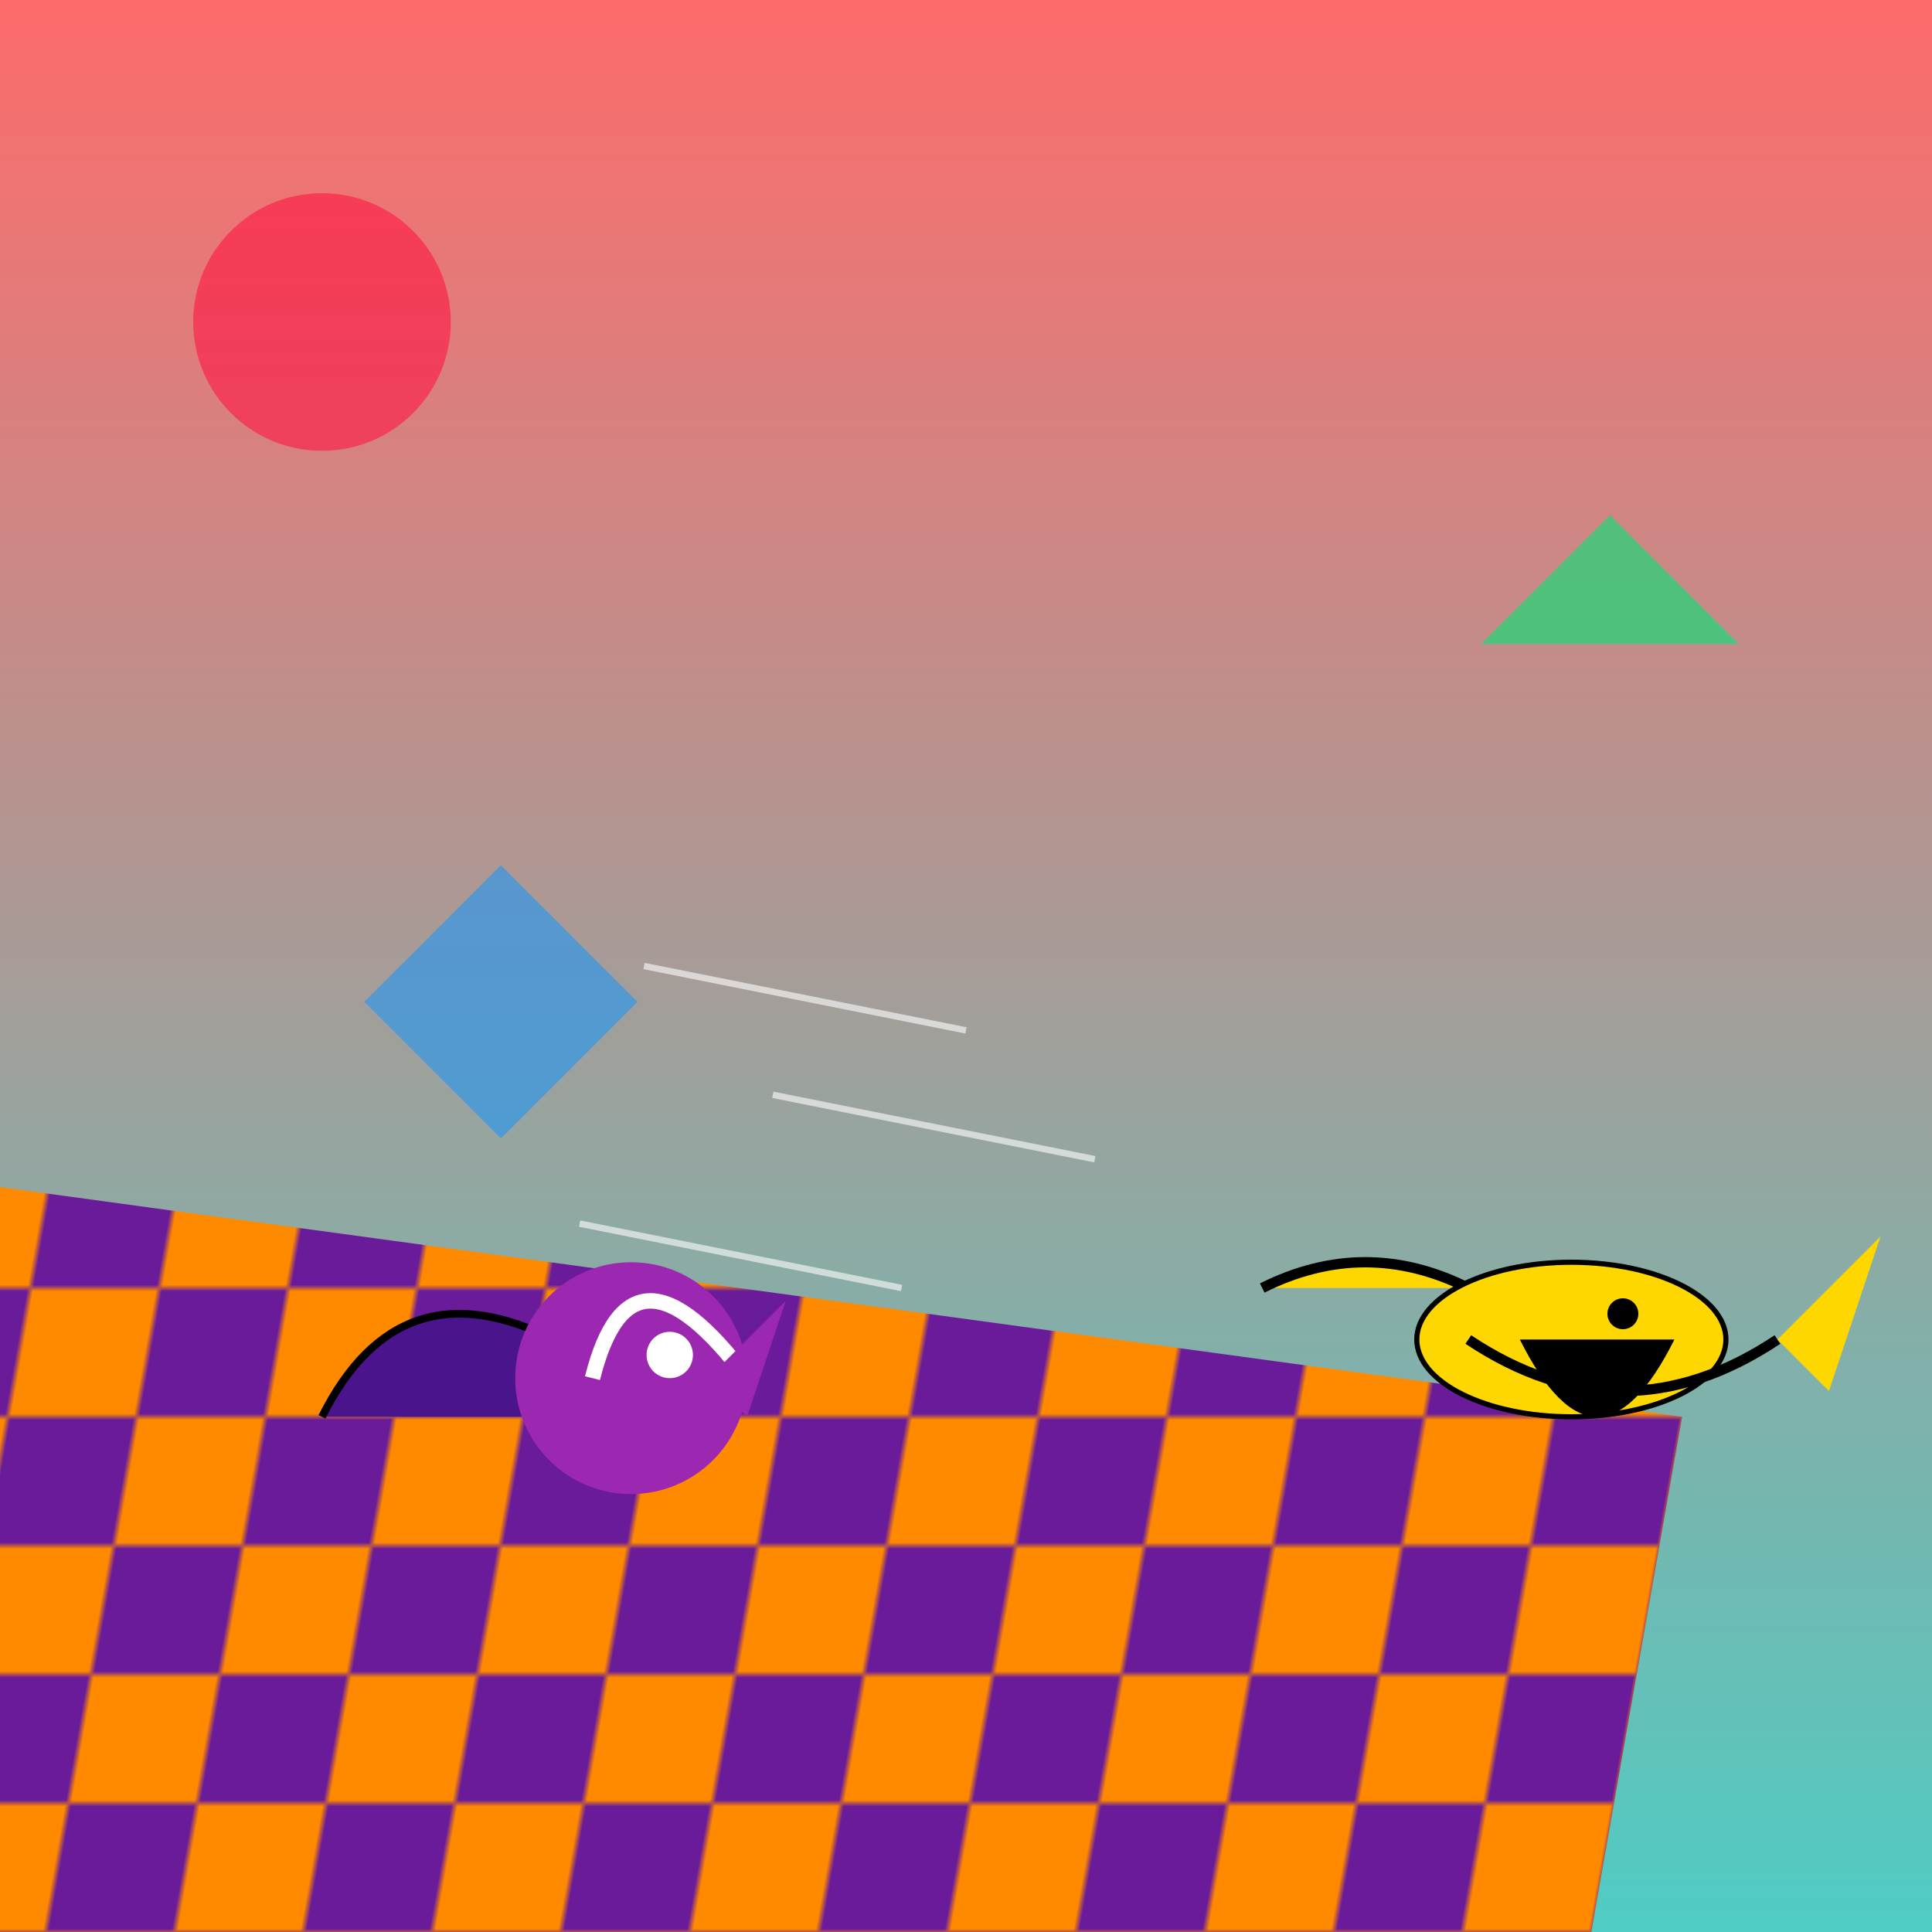 <svg viewBox="0 0 300 300" xmlns="http://www.w3.org/2000/svg">
  <defs>
    <pattern id="checkers" width="40" height="40" patternUnits="userSpaceOnUse">
      <rect width="20" height="20" fill="#ff8a00"/>
      <rect x="20" y="20" width="20" height="20" fill="#ff8a00"/>
      <rect x="20" y="0" width="20" height="20" fill="#6a1b9a"/>
      <rect x="0" y="20" width="20" height="20" fill="#6a1b9a"/>
    </pattern>
    <linearGradient id="skyGradient" x1="0%" y1="0%" x2="0%" y2="100%">
      <stop offset="0%" style="stop-color:#ff6b6b"/>
      <stop offset="100%" style="stop-color:#4ecdc4"/>
    </linearGradient>
  </defs>

  <!-- Sky background -->
  <rect x="0" y="0" width="300" height="300" fill="url(#skyGradient)"/>
  
  <!-- Surreal desert floor -->
  <path d="M0 180 L300 220 L300 300 L0 300 Z" fill="url(#checkers)" transform="skewX(-10)"/>

  <!-- Cheetah -->
  <g transform="translate(180,200) scale(0.8)">
    <path d="M20,0 Q40,-10 60,0 T100,0" fill="#ffd700" stroke="#000" stroke-width="2"/>
    <ellipse cx="80" cy="10" rx="30" ry="15" fill="#ffd700" stroke="#000"/>
    <path d="M60,10 Q90,30 120,10" fill="none" stroke="#000" stroke-width="2"/>
    <circle cx="90" cy="5" r="3" fill="#000"/>
    <path d="M70,10 Q85,40 100,10" fill="#000" stroke="none"/>
    <path d="M120,10 L140,-10 L130,20" fill="#ffd700"/>
  </g>

  <!-- Snail -->
  <g transform="translate(50,220) scale(1.2)">
    <path d="M0,0 Q10,-20 30,-10 T50,0" fill="#4a148c" stroke="#000"/>
    <circle cx="40" cy="-5" r="15" fill="#9c27b0"/>
    <path d="M35,-5 Q40,-25 55,-5" fill="none" stroke="#fff" stroke-width="2"/>
    <circle cx="45" cy="-8" r="3" fill="#fff"/>
    <path d="M50,-5 L60,-15 L55,0" fill="#9c27b0"/>
  </g>

  <!-- Speed lines -->
  <g stroke="#fff" stroke-width="1" opacity="0.6">
    <line x1="100" y1="150" x2="150" y2="160"/>
    <line x1="120" y1="170" x2="170" y2="180"/>
    <line x1="90" y1="190" x2="140" y2="200"/>
  </g>

  <!-- Floating geometric shapes -->
  <circle cx="50" cy="50" r="20" fill="#ff1744" opacity="0.6"/>
  <polygon points="250,80 270,100 230,100" fill="#00e676" opacity="0.6"/>
  <rect x="150" y="40" width="30" height="30" transform="rotate(45)" fill="#2196f3" opacity="0.6"/>
</svg>